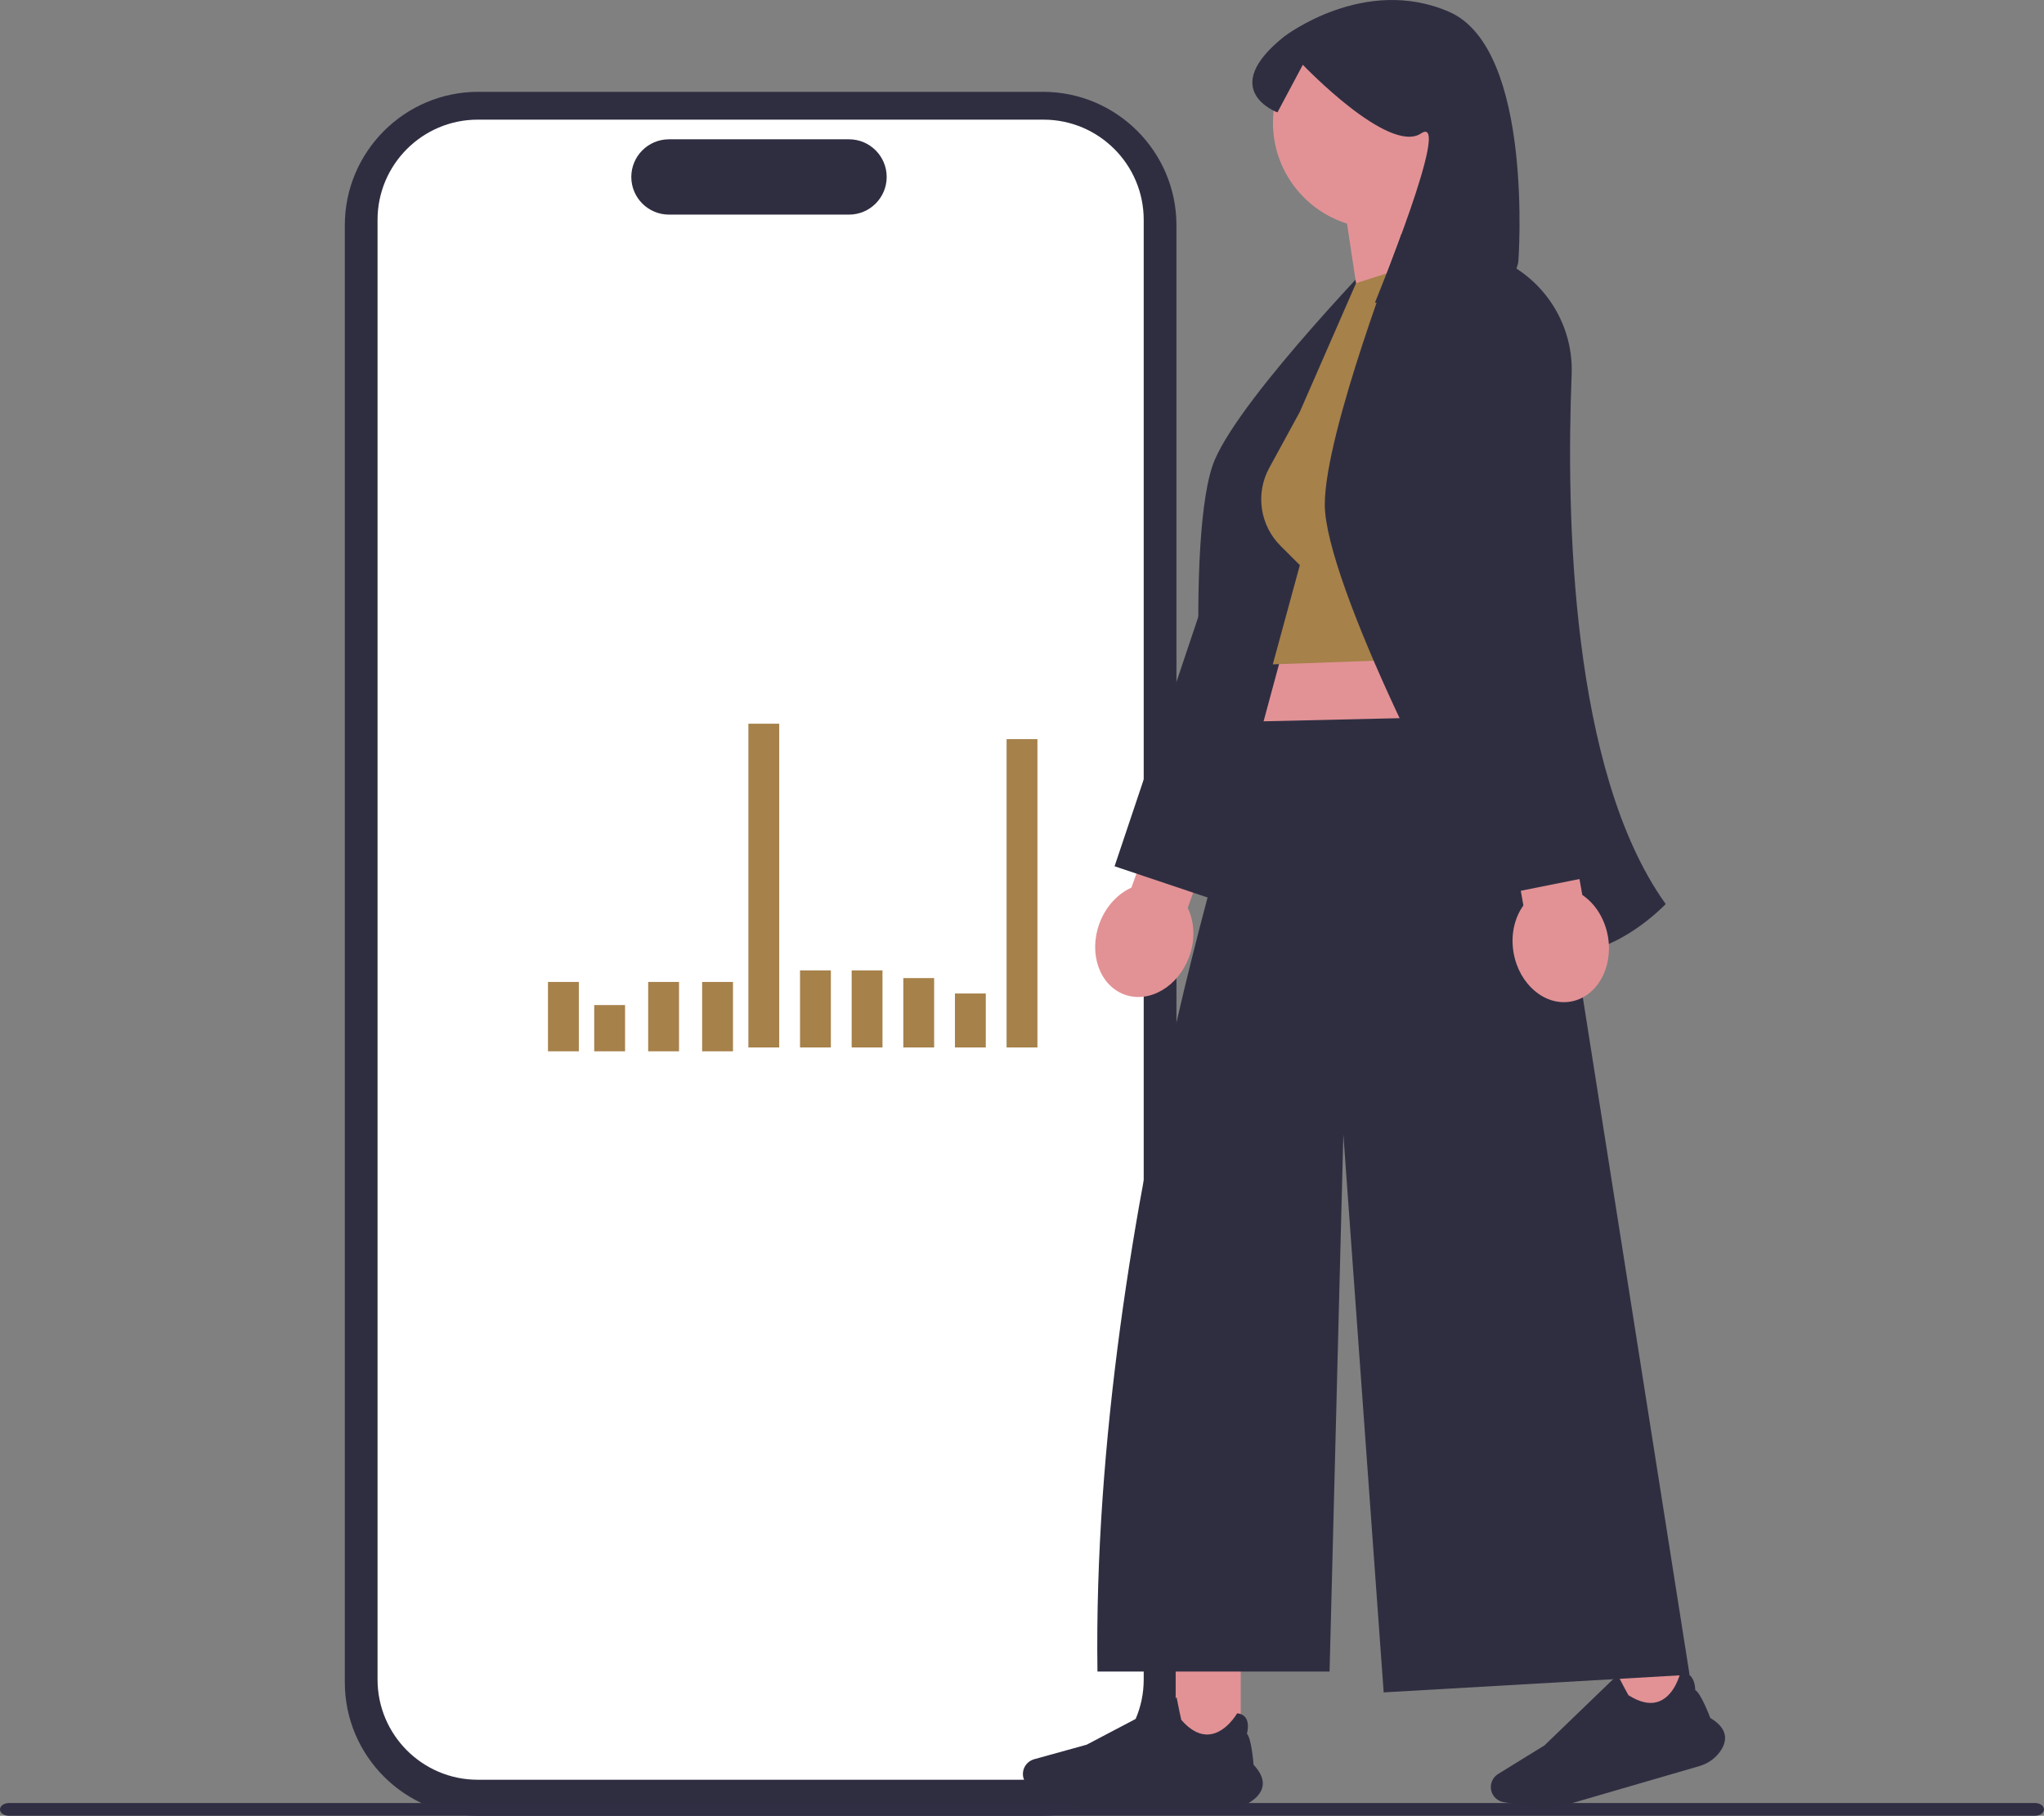 <svg xmlns="http://www.w3.org/2000/svg" xmlns:xlink="http://www.w3.org/1999/xlink" width="539.85" height="479.551" viewBox="0 0 539.85 479.551"><rect x="0" y="0" width="539.85" height="479.551" fill="#808080" stroke="none"/><path d="m275.47,479.54H126.316c-19.435,0-35.246-15.811-35.246-35.246V59.497c0-19.435,15.811-35.246,35.246-35.246h149.154c19.435,0,35.246,15.811,35.246,35.246v384.797c0,19.435-15.811,35.246-35.246,35.246Z" fill="#2f2e41" stroke-width="0"/><path d="m275.622,470.027H126.164c-14.583,0-26.447-11.864-26.447-26.447V58.047c0-14.582,11.864-26.447,26.447-26.447h149.458c14.582,0,26.447,11.864,26.447,26.447v385.533c0,14.582-11.864,26.447-26.447,26.447h0Z" fill="#fff" stroke-width="0"/><path d="m224.241,56.678h-47.561c-5.483,0-9.945-4.461-9.945-9.945s4.461-9.945,9.945-9.945h47.561c5.484,0,9.945,4.461,9.945,9.945s-4.461,9.945-9.945,9.945Z" fill="#2f2e41" stroke-width="0"/><rect x="265.856" y="195.204" width="8.143" height="81.429" fill="#a6814a" stroke-width="0"/><rect x="252.216" y="262.383" width="8.143" height="14.25" fill="#a6814a" stroke-width="0"/><rect x="238.577" y="258.311" width="8.143" height="18.322" fill="#a6814a" stroke-width="0"/><rect x="224.937" y="256.275" width="8.143" height="20.357" fill="#a6814a" stroke-width="0"/><rect x="211.298" y="256.275" width="8.143" height="20.357" fill="#a6814a" stroke-width="0"/><rect x="197.659" y="191.132" width="8.143" height="85.501" fill="#a6814a" stroke-width="0"/><rect x="185.444" y="259.329" width="8.143" height="18.322" fill="#a6814a" stroke-width="0"/><rect x="171.194" y="259.329" width="8.143" height="18.322" fill="#a6814a" stroke-width="0"/><rect x="144.73" y="259.329" width="8.143" height="18.322" fill="#a6814a" stroke-width="0"/><rect x="156.944" y="265.436" width="8.143" height="12.214" fill="#a6814a" stroke-width="0"/><path d="m0,477.861c0,.94,1.07,1.69,2.41,1.69h535.03c1.33,0,2.41-.75,2.41-1.69s-1.07-1.69-2.41-1.69H2.41c-1.33,0-2.41.75-2.41,1.69Z" fill="#2f2e43" stroke-width="0"/><path d="m313.689,239.773l9.168-25.463-14.867-5.353-9.168,25.463c-3.665,1.656-6.863,5.067-8.496,9.603-2.858,7.937.151,16.289,6.719,18.654,6.569,2.365,14.21-2.152,17.068-10.089,1.633-4.536,1.344-9.203-.424-12.815Z" fill="#e29295" stroke-width="0"/><polyline points="336.114 104.453 294.374 228.78 320.383 237.512 369.457 116.815" fill="#2f2e41" stroke-width="0"/><path d="m333.942,255.758c-.443-.189-.879-.394-1.309-.618-5.13-2.665-8.475-7.458-9.944-14.244-5.525-25.543-9.744-101.005-1.856-119.445,7.537-17.622,45.957-56.771,46.349-57.319l.252-.353,17.018,12.534c12.223,9.001,16.358,25.489,9.834,39.205-15.939,33.51-41.321,95.997-32.229,137.983l.075.346-.326.138c-.682.287-16.255,6.741-27.865,1.775Z" fill="#2f2e41" stroke-width="0"/><polygon points="393.746 155.59 404.585 194.792 332.803 193.937 342.473 158.154 393.746 155.59" fill="#e29295" stroke-width="0"/><rect x="310.513" y="439.193" width="17.174" height="22.635" fill="#e29295" stroke-width="0"/><path d="m324.755,477.45h-36.505c-3.12,0-6.256-.714-9.068-2.066l-6.73-3.235c-1.391-.669-2.291-2.099-2.291-3.643,0-1.811,1.219-3.412,2.964-3.895l13.884-3.842,23.752-12.485.018.09c.444,2.25,1.132,5.648,1.22,5.854,2.436,2.79,4.938,4.076,7.437,3.823,4.359-.442,7.257-5.476,7.286-5.527l.022-.039.044.005c1.021.106,1.776.517,2.244,1.224.994,1.499.388,3.809.288,4.157,1.191,1.165,1.725,7.672,1.767,8.198,1.722,1.825,2.54,3.58,2.432,5.215-.095,1.43-.888,2.758-2.357,3.947-1.767,1.431-4.043,2.219-6.408,2.219Z" fill="#2f2e41" stroke-width="0"/><rect x="427.281" y="430.818" width="17.174" height="22.635" transform="translate(-106.152 139.35) rotate(-16.22)" fill="#e29295" stroke-width="0"/><path d="m448.823,466.423l-35.052,10.197c-2.996.872-6.206,1.061-9.284.549l-7.366-1.226c-1.523-.254-2.786-1.375-3.217-2.858-.506-1.739.217-3.617,1.758-4.568l12.258-7.567,19.319-18.622.042.081c1.055,2.036,2.665,5.107,2.807,5.281,3.118,1.999,5.88,2.535,8.209,1.593,4.062-1.642,5.439-7.285,5.452-7.342l.01-.043.044-.008c1.01-.184,1.85.001,2.497.548,1.374,1.162,1.436,3.549,1.438,3.911,1.469.786,3.8,6.885,3.986,7.378,2.163,1.272,3.439,2.728,3.792,4.328.308,1.399-.082,2.896-1.16,4.448-1.297,1.867-3.262,3.26-5.533,3.92Z" fill="#2f2e41" stroke-width="0"/><path d="m406.294,188.81l-73.491,1.709s-44.658,128.731-42.949,250.931h61.306l3.64-141.856,10.649,147.362,80.788-4.652-39.942-253.495Z" fill="#2f2e41" stroke-width="0"/><path d="m392.048,32.412c0-15.419-12.5-27.919-27.919-27.919s-27.919,12.5-27.919,27.919c0,12.505,8.222,23.089,19.555,26.643l5.397,35.67,27.515-22.929s-5.944-7.571-9.132-16.108c7.534-5,12.504-13.556,12.504-23.276Z" fill="#e29295" stroke-width="0"/><path d="m393.331,63.498l-35.18,11.3-14.844,33.959-8.084,14.822c-3.68,6.748-2.476,15.113,2.959,20.548l5.125,5.125-7.146,26.203,66.698-2.382,4.235-59.286c.35-4.893-.269-9.807-1.82-14.461l-11.943-35.828Z" fill="#a6814a" stroke-width="0"/><path d="m401.012,69.095s-1.304,9.891-13.383,10.214q-24.502.655-24.502.655s20.713-50.408,12.196-44.729c-8.517,5.679-31.229-18.128-31.229-18.128l-6.701,12.569s-16.01-5.798,1.733-19.995c0,0,21.171-16.367,43.646-6.539,22.475,9.829,18.24,65.953,18.24,65.953Z" fill="#2f2e41" stroke-width="0"/><path d="m414.765,251.595c-.482,0-.963-.017-1.446-.054-5.765-.433-10.725-3.524-14.744-9.186-15.125-21.312-48.681-89.035-48.681-109.091,0-19.166,19.928-70.27,20.072-70.928l.093-.424,20.576,4.831c14.778,3.469,25.064,17.002,24.46,32.178-1.476,37.079-.239,104.512,24.633,139.539l.205.289-.245.255c-.514.532-12.294,12.59-24.922,12.59Z" fill="#2f2e41" stroke-width="0"/><path d="m417.909,236.355l-4.744-26.644-15.557,2.77,4.744,26.644c-2.352,3.262-3.424,7.813-2.579,12.56,1.479,8.305,8.249,14.046,15.123,12.822,6.873-1.224,11.247-8.948,9.768-17.254-.845-4.747-3.422-8.648-6.755-10.898Z" fill="#e29295" stroke-width="0"/><polyline points="369.902 107.864 395.684 236.452 422.585 231.059 404.97 101.962" fill="#2f2e41" stroke-width="0"/></svg>